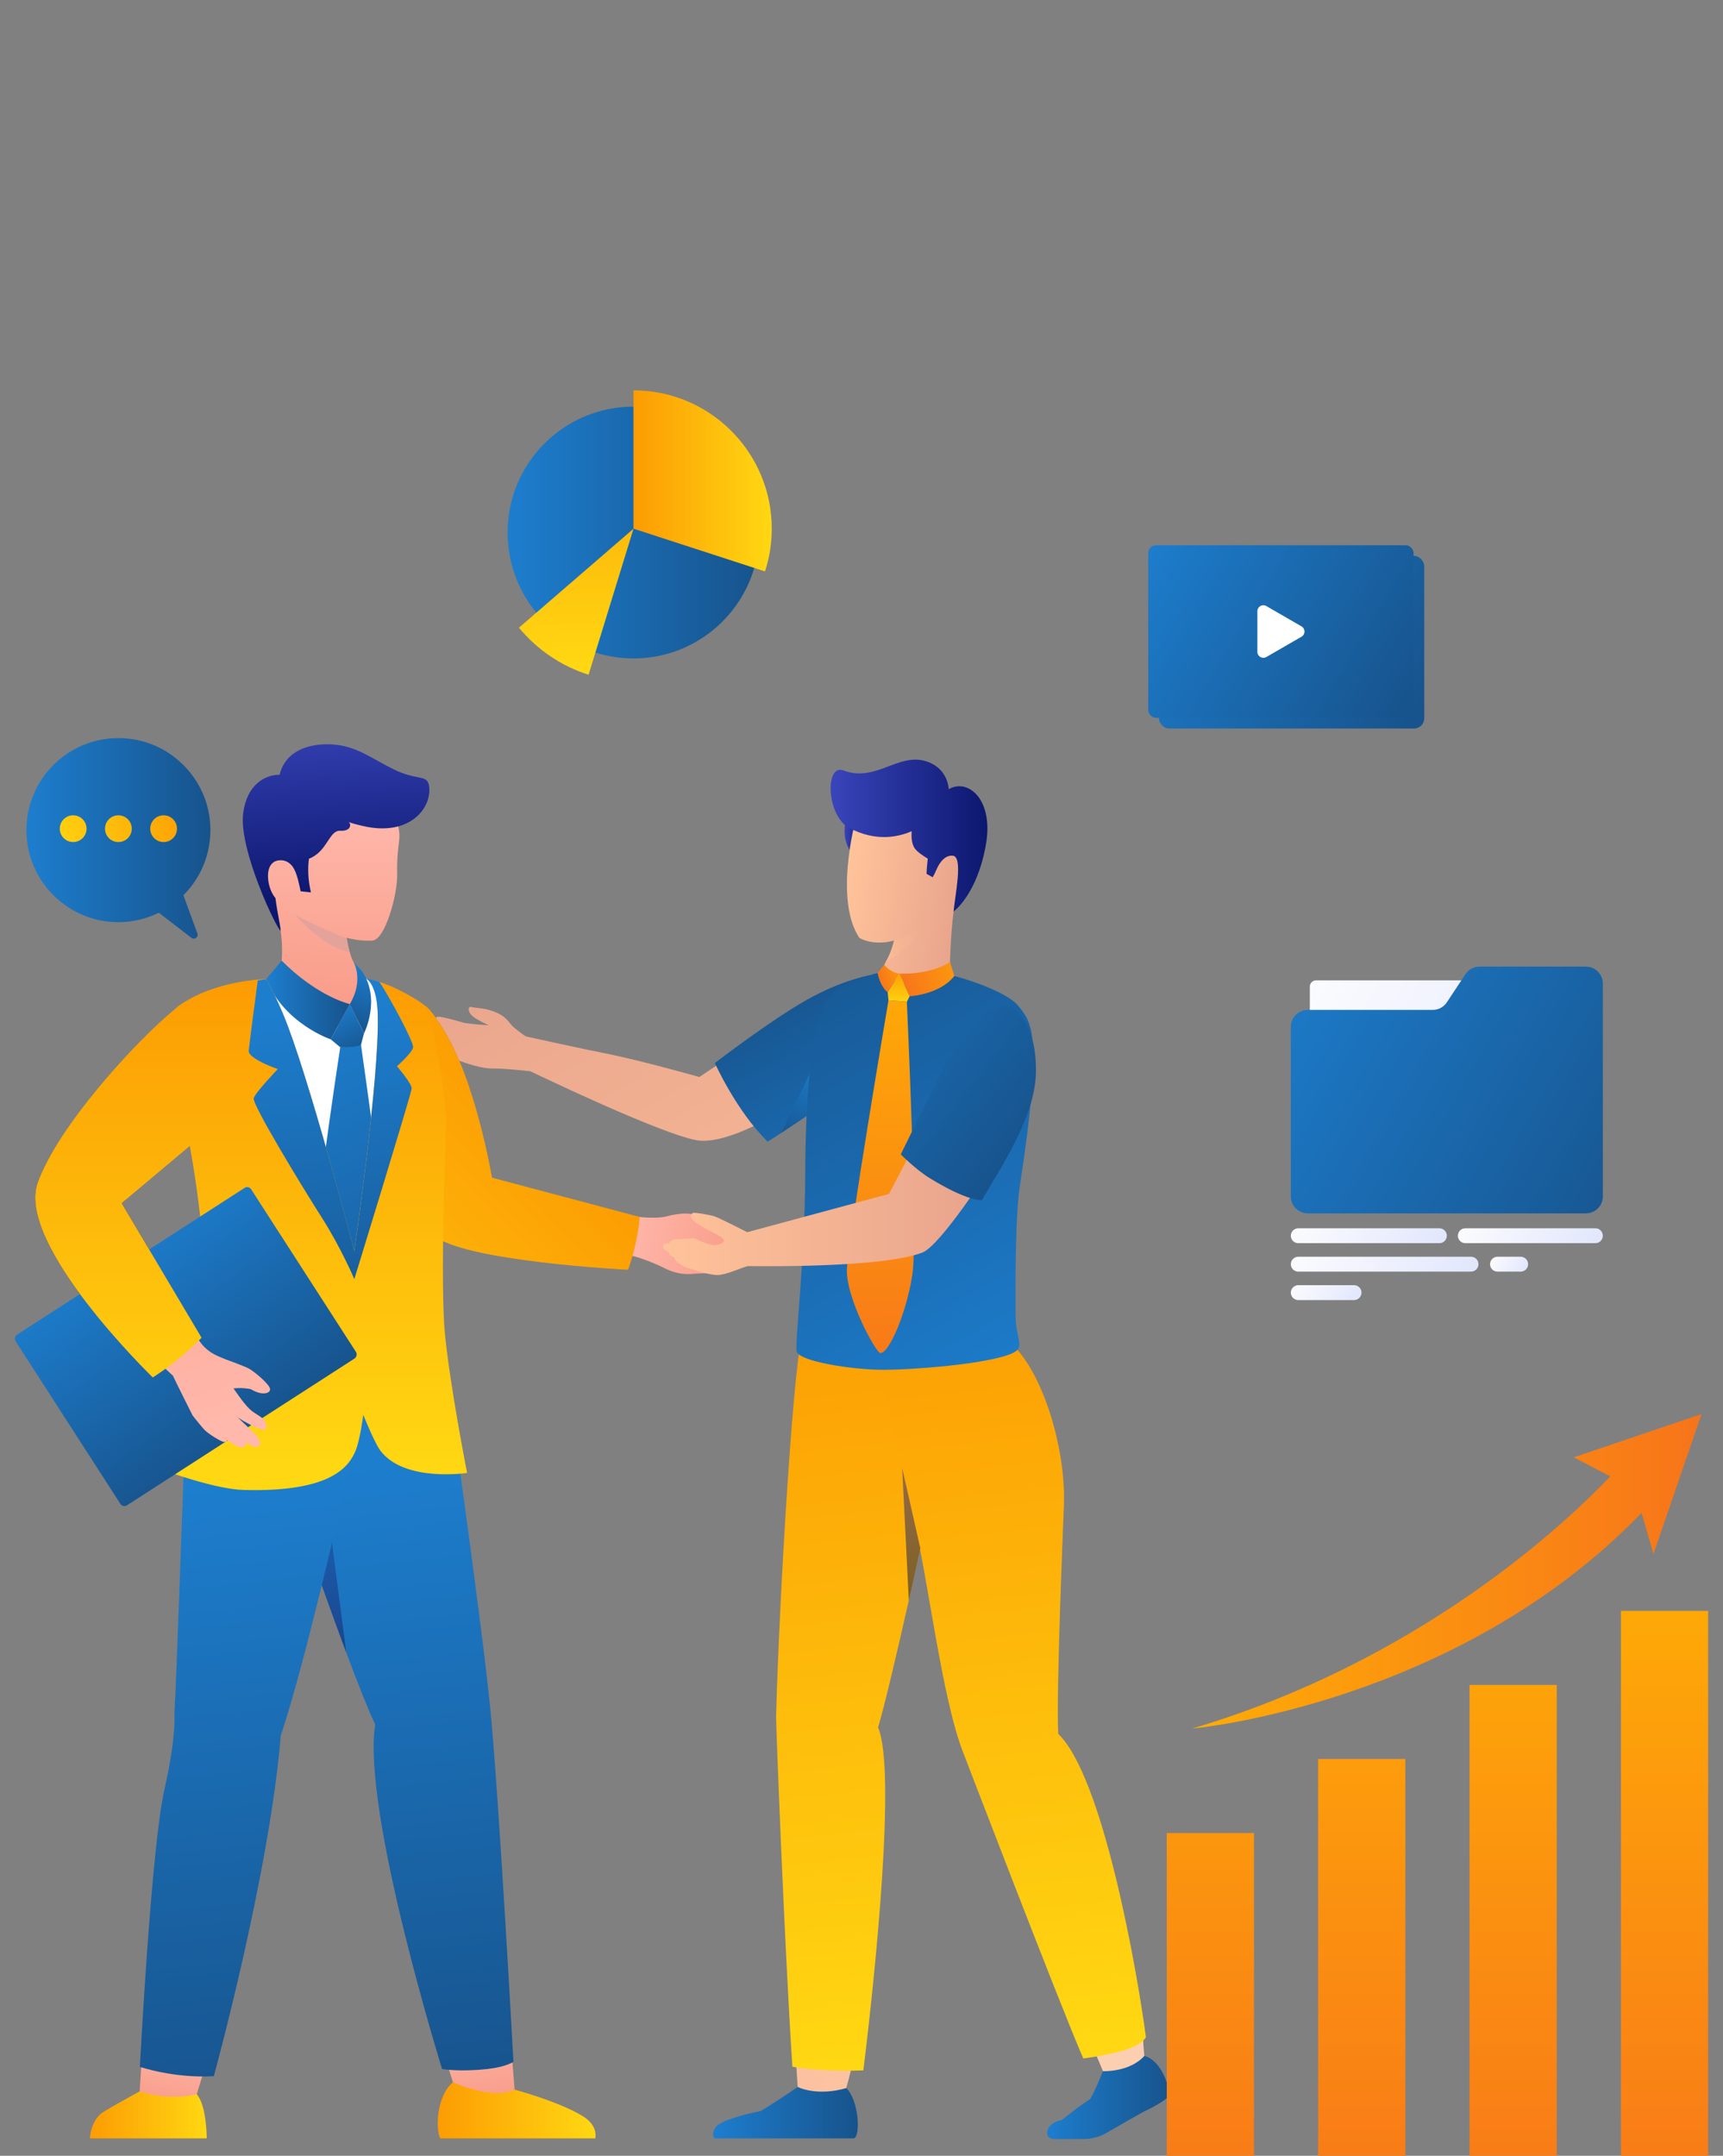 <?xml version="1.0" encoding="UTF-8"?>
<svg xmlns="http://www.w3.org/2000/svg" xmlns:xlink="http://www.w3.org/1999/xlink" viewBox="0 0 738 923">
  <rect x="0" y="0" width="738" height="923" fill="#808080" stroke="none"/>
  <defs>
    <style>
      .cls-1 {
        fill: url(#linear-gradient-61);
      }

      .cls-2 {
        fill: url(#linear-gradient-15);
      }

      .cls-3 {
        fill: url(#linear-gradient-13);
      }

      .cls-4 {
        fill: url(#linear-gradient-28);
      }

      .cls-5 {
        fill: url(#linear-gradient-65);
      }

      .cls-6 {
        fill: url(#linear-gradient-53);
      }

      .cls-7 {
        fill: url(#linear-gradient-46);
      }

      .cls-8 {
        fill: url(#linear-gradient-60);
      }

      .cls-9 {
        fill: url(#linear-gradient-2);
      }

      .cls-10 {
        fill: url(#linear-gradient-64);
      }

      .cls-11 {
        fill: url(#linear-gradient-56);
      }

      .cls-12 {
        fill: url(#linear-gradient-43);
      }

      .cls-13 {
        fill: url(#linear-gradient-25);
      }

      .cls-14 {
        fill: url(#linear-gradient-12);
      }

      .cls-15 {
        fill: url(#linear-gradient-40);
      }

      .cls-16 {
        fill: url(#linear-gradient-27);
      }

      .cls-17 {
        fill: url(#linear-gradient-37);
      }

      .cls-18 {
        fill: url(#linear-gradient-55);
      }

      .cls-19 {
        fill: #fff;
      }

      .cls-20 {
        fill: url(#linear-gradient-39);
      }

      .cls-21 {
        fill: url(#linear-gradient-52);
      }

      .cls-22 {
        fill: url(#linear-gradient-58);
      }

      .cls-23 {
        fill: url(#linear-gradient-47);
      }

      .cls-24 {
        fill: url(#linear-gradient-26);
      }

      .cls-25 {
        fill: url(#linear-gradient-4);
      }

      .cls-26 {
        fill: url(#linear-gradient-35);
      }

      .cls-27 {
        fill: url(#linear-gradient-30);
      }

      .cls-28 {
        fill: url(#linear-gradient-44);
      }

      .cls-29 {
        fill: url(#linear-gradient-49);
      }

      .cls-30 {
        fill: url(#linear-gradient-3);
      }

      .cls-31 {
        fill: url(#linear-gradient-34);
      }

      .cls-32 {
        fill: url(#linear-gradient-5);
      }

      .cls-33 {
        fill: url(#linear-gradient-38);
      }

      .cls-34 {
        fill: url(#linear-gradient-22);
      }

      .cls-35 {
        fill: url(#linear-gradient-24);
      }

      .cls-36 {
        fill: url(#linear-gradient-54);
      }

      .cls-37 {
        isolation: isolate;
      }

      .cls-38 {
        fill: url(#linear-gradient-33);
      }

      .cls-39 {
        fill: url(#linear-gradient-51);
      }

      .cls-40 {
        fill: url(#linear-gradient-8);
      }

      .cls-41 {
        fill: url(#linear-gradient-66);
      }

      .cls-42 {
        fill: url(#linear-gradient-48);
      }

      .cls-42, .cls-43, .cls-44, .cls-45 {
        mix-blend-mode: multiply;
      }

      .cls-42, .cls-45 {
        opacity: .5;
      }

      .cls-46 {
        fill: url(#linear-gradient-57);
      }

      .cls-47 {
        fill: url(#linear-gradient-14);
      }

      .cls-48 {
        fill: url(#linear-gradient-62);
      }

      .cls-49 {
        fill: url(#linear-gradient-29);
      }

      .cls-50 {
        fill: url(#linear-gradient-20);
      }

      .cls-51 {
        fill: url(#linear-gradient-17);
      }

      .cls-52 {
        fill: url(#linear-gradient-50);
      }

      .cls-53 {
        fill: url(#linear-gradient-7);
      }

      .cls-54 {
        fill: url(#linear-gradient-9);
      }

      .cls-43 {
        fill: url(#linear-gradient-10);
        opacity: .4;
      }

      .cls-55 {
        fill: url(#linear-gradient-59);
      }

      .cls-56 {
        fill: url(#linear-gradient-11);
      }

      .cls-57 {
        fill: url(#linear-gradient-19);
      }

      .cls-58 {
        fill: url(#linear-gradient-6);
      }

      .cls-59 {
        fill: url(#linear-gradient-36);
      }

      .cls-60 {
        fill: url(#linear-gradient-21);
      }

      .cls-61 {
        fill: url(#linear-gradient-45);
      }

      .cls-44 {
        fill: #e3a39a;
      }

      .cls-45 {
        fill: url(#linear-gradient-42);
      }

      .cls-62 {
        fill: url(#linear-gradient-32);
      }

      .cls-63 {
        fill: url(#linear-gradient-41);
      }

      .cls-64 {
        fill: url(#linear-gradient-16);
      }

      .cls-65 {
        fill: url(#linear-gradient);
      }

      .cls-66 {
        fill: url(#linear-gradient-23);
      }

      .cls-67 {
        fill: url(#linear-gradient-31);
      }

      .cls-68 {
        fill: url(#linear-gradient-63);
      }

      .cls-69 {
        fill: url(#linear-gradient-18);
      }
    </style>
    <linearGradient id="linear-gradient" x1="11.31" y1="358.97" x2="90.11" y2="358.97" gradientUnits="userSpaceOnUse">
      <stop offset="0" stop-color="#1d7ece"/>
      <stop offset="1" stop-color="#17538c"/>
    </linearGradient>
    <linearGradient id="linear-gradient-2" x1="513.5" y1="350.22" x2="577.77" y2="370.31" gradientTransform="translate(598.23) rotate(-180) scale(1 -1)" gradientUnits="userSpaceOnUse">
      <stop offset="0" stop-color="#fc9c03"/>
      <stop offset=".99" stop-color="#ffd712"/>
    </linearGradient>
    <linearGradient id="linear-gradient-3" x1="515.22" y1="344.71" x2="579.49" y2="364.79" xlink:href="#linear-gradient-2"/>
    <linearGradient id="linear-gradient-4" x1="516.95" y1="339.19" x2="581.22" y2="359.28" xlink:href="#linear-gradient-2"/>
    <linearGradient id="linear-gradient-5" x1="492.74" y1="239.12" x2="607.71" y2="307.27" xlink:href="#linear-gradient"/>
    <linearGradient id="linear-gradient-6" x1="487.85" y1="234.36" x2="603.46" y2="302.89" xlink:href="#linear-gradient"/>
    <linearGradient id="linear-gradient-7" x1="202.09" y1="865.51" x2="207.49" y2="898.91" gradientUnits="userSpaceOnUse">
      <stop offset="0" stop-color="#ffb8ab"/>
      <stop offset="1" stop-color="#f99d8a"/>
    </linearGradient>
    <linearGradient id="linear-gradient-8" x1="76.22" y1="873.21" x2="70.42" y2="900.61" xlink:href="#linear-gradient-7"/>
    <linearGradient id="linear-gradient-9" x1="156.63" y1="626.5" x2="184.55" y2="898.83" xlink:href="#linear-gradient"/>
    <linearGradient id="linear-gradient-10" x1="138.67" y1="663.56" x2="143.42" y2="709.85" gradientUnits="userSpaceOnUse">
      <stop offset="0" stop-color="#182c7e"/>
      <stop offset="1" stop-color="#1a0048"/>
    </linearGradient>
    <linearGradient id="linear-gradient-11" x1="96.01" y1="634.95" x2="123.79" y2="906.03" xlink:href="#linear-gradient"/>
    <linearGradient id="linear-gradient-12" x1="268.24" y1="516.89" x2="316.05" y2="526.46" xlink:href="#linear-gradient-7"/>
    <linearGradient id="linear-gradient-13" x1="-130.11" y1="723.64" x2="-130.11" y2="947.01" gradientTransform="translate(843.09 62.52) rotate(45.71)" xlink:href="#linear-gradient-2"/>
    <linearGradient id="linear-gradient-14" x1="130.19" y1="345.88" x2="130.19" y2="430.69" gradientTransform="translate(45.76 -12.71) rotate(5.58)" xlink:href="#linear-gradient-7"/>
    <linearGradient id="linear-gradient-15" x1="141.52" y1="346.71" x2="141.52" y2="429.08" xlink:href="#linear-gradient-7"/>
    <linearGradient id="linear-gradient-16" x1="141.21" y1="302.68" x2="146.45" y2="383.66" gradientUnits="userSpaceOnUse">
      <stop offset="0" stop-color="#3945ba"/>
      <stop offset="1" stop-color="#0c176f"/>
    </linearGradient>
    <linearGradient id="linear-gradient-17" x1="187.48" y1="903.53" x2="255.1" y2="903.53" gradientTransform="matrix(1,0,0,1,0,0)" xlink:href="#linear-gradient-2"/>
    <linearGradient id="linear-gradient-18" x1="38.53" y1="905.49" x2="88.55" y2="905.49" gradientTransform="matrix(1,0,0,1,0,0)" xlink:href="#linear-gradient-2"/>
    <linearGradient id="linear-gradient-19" x1="125.81" y1="370.41" x2="125.81" y2="370.62" xlink:href="#linear-gradient-7"/>
    <linearGradient id="linear-gradient-20" x1="111.54" y1="442.21" x2="197.17" y2="618.5" xlink:href="#linear-gradient"/>
    <linearGradient id="linear-gradient-21" x1="113.96" y1="428.13" x2="149.81" y2="428.13" xlink:href="#linear-gradient"/>
    <linearGradient id="linear-gradient-22" x1="158.12" y1="413.34" x2="149.67" y2="441.31" xlink:href="#linear-gradient"/>
    <linearGradient id="linear-gradient-23" x1="142.47" y1="430.71" x2="152.92" y2="452.23" xlink:href="#linear-gradient"/>
    <linearGradient id="linear-gradient-24" x1="136.35" y1="420.09" x2="136.35" y2="629.1" gradientTransform="matrix(1,0,0,1,0,0)" xlink:href="#linear-gradient-2"/>
    <linearGradient id="linear-gradient-25" x1="15.09" y1="513.63" x2="309.07" y2="513.63" xlink:href="#linear-gradient-10"/>
    <linearGradient id="linear-gradient-26" x1="47.66" y1="531.64" x2="107.45" y2="615.77" gradientTransform="translate(-448.12 331.03) rotate(-57.19)" xlink:href="#linear-gradient"/>
    <linearGradient id="linear-gradient-27" x1="85.47" y1="611.87" x2="37.57" y2="470.99" xlink:href="#linear-gradient-7"/>
    <linearGradient id="linear-gradient-28" x1="50.71" y1="420.09" x2="50.71" y2="629.1" gradientTransform="matrix(1,0,0,1,0,0)" xlink:href="#linear-gradient-2"/>
    <linearGradient id="linear-gradient-29" x1="140.01" y1="431.46" x2="155.68" y2="592.21" xlink:href="#linear-gradient"/>
    <linearGradient id="linear-gradient-30" x1="370.7" y1="656.02" x2="216.79" y2="375.9" gradientUnits="userSpaceOnUse">
      <stop offset="0" stop-color="#ffc39a"/>
      <stop offset="1" stop-color="#e8a38c"/>
    </linearGradient>
    <linearGradient id="linear-gradient-31" x1="305.38" y1="904.54" x2="367.42" y2="904.54" xlink:href="#linear-gradient"/>
    <linearGradient id="linear-gradient-32" x1="448.47" y1="898.03" x2="501.24" y2="898.03" xlink:href="#linear-gradient"/>
    <linearGradient id="linear-gradient-33" x1="470.61" y1="889.84" x2="279.84" y2="889.84" gradientUnits="userSpaceOnUse">
      <stop offset="0" stop-color="#fccfb0"/>
      <stop offset="1" stop-color="#fcba97"/>
    </linearGradient>
    <linearGradient id="linear-gradient-34" x1="394.71" y1="537.4" x2="329.43" y2="418.59" xlink:href="#linear-gradient"/>
    <linearGradient id="linear-gradient-35" x1="356.06" y1="457.54" x2="331.47" y2="488.28" xlink:href="#linear-gradient"/>
    <linearGradient id="linear-gradient-36" x1="347.11" y1="550.08" x2="383.09" y2="885.42" gradientTransform="matrix(1,0,0,1,0,0)" xlink:href="#linear-gradient-2"/>
    <linearGradient id="linear-gradient-37" x1="470.6" y1="879.75" x2="279.86" y2="879.75" xlink:href="#linear-gradient-33"/>
    <linearGradient id="linear-gradient-38" x1="413.93" y1="547.92" x2="449.46" y2="879.03" gradientTransform="matrix(1,0,0,1,0,0)" xlink:href="#linear-gradient-2"/>
    <linearGradient id="linear-gradient-39" x1="441.7" y1="600.48" x2="325.52" y2="389.01" xlink:href="#linear-gradient"/>
    <linearGradient id="linear-gradient-40" x1="374.66" y1="414.24" x2="378.49" y2="598.2" gradientUnits="userSpaceOnUse">
      <stop offset="0" stop-color="#ffac06"/>
      <stop offset="1" stop-color="#f7741a"/>
    </linearGradient>
    <linearGradient id="linear-gradient-41" x1="359.78" y1="386.5" x2="412.55" y2="395.48" xlink:href="#linear-gradient-30"/>
    <linearGradient id="linear-gradient-42" x1="378.42" y1="399.81" x2="403.24" y2="399.81" xlink:href="#linear-gradient-30"/>
    <linearGradient id="linear-gradient-43" x1="361.72" y1="358.97" x2="369.44" y2="358.97" xlink:href="#linear-gradient-16"/>
    <linearGradient id="linear-gradient-44" x1="363.96" y1="368.42" x2="414.13" y2="376.97" xlink:href="#linear-gradient-30"/>
    <linearGradient id="linear-gradient-45" x1="355.78" y1="357.75" x2="422.93" y2="357.75" xlink:href="#linear-gradient-16"/>
    <linearGradient id="linear-gradient-46" x1="283.98" y1="517.35" x2="424.21" y2="517.35" xlink:href="#linear-gradient-30"/>
    <linearGradient id="linear-gradient-47" x1="-51.63" y1="613.89" x2="95.19" y2="613.89" gradientTransform="translate(743.91 -54.5) rotate(37.84)" xlink:href="#linear-gradient"/>
    <linearGradient id="linear-gradient-48" x1="381.88" y1="632.25" x2="393.5" y2="680.26" gradientUnits="userSpaceOnUse">
      <stop offset="0" stop-color="#2e2a87"/>
      <stop offset="1" stop-color="#000e42"/>
    </linearGradient>
    <linearGradient id="linear-gradient-49" x1="422.04" y1="410.83" x2="386.3" y2="422.61" xlink:href="#linear-gradient-40"/>
    <linearGradient id="linear-gradient-50" x1="390.91" y1="415.18" x2="376.5" y2="419.92" xlink:href="#linear-gradient-40"/>
    <linearGradient id="linear-gradient-51" x1="384.7" y1="415.74" x2="385.01" y2="430.49" gradientTransform="matrix(1,0,0,1,0,0)" xlink:href="#linear-gradient-2"/>
    <linearGradient id="linear-gradient-52" x1="518.43" y1="671.15" x2="518.43" y2="967.74" xlink:href="#linear-gradient-40"/>
    <linearGradient id="linear-gradient-53" x1="583.27" y1="671.15" x2="583.27" y2="967.74" xlink:href="#linear-gradient-40"/>
    <linearGradient id="linear-gradient-54" x1="648.11" y1="671.15" x2="648.11" y2="967.74" xlink:href="#linear-gradient-40"/>
    <linearGradient id="linear-gradient-55" x1="712.95" y1="671.15" x2="712.95" y2="967.74" xlink:href="#linear-gradient-40"/>
    <linearGradient id="linear-gradient-56" x1="510.6" y1="672.75" x2="728.83" y2="672.75" xlink:href="#linear-gradient-40"/>
    <linearGradient id="linear-gradient-57" x1="539.65" y1="410.99" x2="698.25" y2="502.09" gradientUnits="userSpaceOnUse">
      <stop offset="0" stop-color="#fff"/>
      <stop offset="1" stop-color="#dee3fc"/>
    </linearGradient>
    <linearGradient id="linear-gradient-58" x1="533.69" y1="417.27" x2="712.02" y2="519.71" xlink:href="#linear-gradient"/>
    <linearGradient id="linear-gradient-59" x1="551.93" y1="509.33" x2="620.02" y2="548.45" xlink:href="#linear-gradient-57"/>
    <linearGradient id="linear-gradient-60" x1="551.83" y1="517.57" x2="633.53" y2="564.5" xlink:href="#linear-gradient-57"/>
    <linearGradient id="linear-gradient-61" x1="637.6" y1="536.22" x2="654.98" y2="546.2" xlink:href="#linear-gradient-57"/>
    <linearGradient id="linear-gradient-62" x1="552.19" y1="544.34" x2="583.58" y2="562.37" xlink:href="#linear-gradient-57"/>
    <linearGradient id="linear-gradient-63" x1="623.51" y1="510.71" x2="686.85" y2="547.1" xlink:href="#linear-gradient-57"/>
    <linearGradient id="linear-gradient-64" x1="217.42" y1="228" x2="325.25" y2="228" xlink:href="#linear-gradient"/>
    <linearGradient id="linear-gradient-65" x1="271.35" y1="205.89" x2="330.56" y2="205.89" gradientTransform="matrix(1,0,0,1,0,0)" xlink:href="#linear-gradient-2"/>
    <linearGradient id="linear-gradient-66" x1="246.26" y1="162.8" x2="247.06" y2="285.72" gradientTransform="matrix(1,0,0,1,0,0)" xlink:href="#linear-gradient-2"/>
  </defs>
  <g class="cls-37">
    <g id="Layer_1" data-name="Layer 1">
      <g>
        <path class="cls-65" d="M55.96,316.37c17.51,2.26,31.62,16.42,33.83,33.93,1.63,12.9-2.98,24.77-11.23,33l5.99,16.38c.56,1.54-1.24,2.87-2.54,1.86l-13.99-10.76c-7.17,3.52-15.53,5-24.38,3.41-16.91-3.03-30.15-17.12-32.07-34.19-2.88-25.58,18.74-46.95,44.39-43.64Z"/>
        <path class="cls-9" d="M64.35,354.8c0,3.17,2.57,5.73,5.73,5.73s5.73-2.57,5.73-5.73-2.57-5.73-5.73-5.73-5.73,2.57-5.73,5.73Z"/>
        <circle class="cls-30" cx="50.71" cy="354.8" r="5.73"/>
        <path class="cls-25" d="M25.61,354.8c0,3.17,2.57,5.73,5.73,5.73s5.73-2.57,5.73-5.73-2.57-5.73-5.73-5.73-5.73,2.57-5.73,5.73Z"/>
      </g>
      <g>
        <rect class="cls-32" x="496.38" y="238" width="113.65" height="73.91" rx="4.36" ry="4.36"/>
        <rect class="cls-58" x="491.82" y="233.44" width="113.65" height="73.91" rx="3.36" ry="3.36"/>
        <path class="cls-19" d="M542.4,259.49l15.06,8.69c1.71.98,1.71,3.45,0,4.43l-15.06,8.69c-1.71.98-3.84-.25-3.84-2.22v-17.39c0-1.97,2.13-3.2,3.84-2.22Z"/>
      </g>
      <g>
        <g>
          <polyline class="cls-53" points="186.72 868.52 194.01 891.51 207.83 902.01 220.42 894.66 218.23 867.19"/>
          <path class="cls-40" d="M60.98,877.44l-1.42,22.14s15.64,5.18,22.68,3.66l6.31-20.52-27.57-5.28Z"/>
          <g>
            <path class="cls-54" d="M219.92,882.78s-3.29,2.21-11.16,3.07c-12.15,1.33-19.4,0-19.4,0,0,0-34.42-110.48-28.67-147.53-3.15-6.66-7.5-17.7-12.37-30.74v-.02c-4.57-12.2-9.57-26.14-14.36-39.78-11.83-33.59-22.43-65.43-22.43-65.43l77.92-26.73s16.65,116.45,20.51,155.48c3.74,37.82,9.96,151.69,9.96,151.69Z"/>
            <path class="cls-43" d="M148.32,707.56c-4.57-12.2-9.57-26.14-14.36-39.78l7.55-12.59,6.81,52.37Z"/>
            <path class="cls-56" d="M154.72,605.77l-75.12-1.57s-4,114.54-4.89,129.88c0,0,.82,9.69-4.29,32.13-5.65,24.8-10.5,118.71-10.5,118.71,0,0,14.6,5,31.66,4,0,0,23.88-86.7,28.68-145.89,12.73-37.63,34.45-137.25,34.45-137.25Z"/>
          </g>
          <path class="cls-14" d="M304.4,535.47c-.27.79-1.25,1.35-1.6,2.24-.44,1.06-.34,2.43-.91,3.49-.39.71,4.97,2.45,4.51,3.07-.71.98-7.77.94-8.81,1.07-5.14.63-9.48-.53-13.6-2.68-2.59-1.35-10.57-4.67-14.28-5.16-13.82-1.82-65.55-5.7-75-9.66-20.43-8.58-34.69-46.57-34.69-46.57l43.03-3.44s4.31,26.14,5.98,28.6c1.67,2.48,50.67,13.15,66.16,14.75,2.58.27,7.7.32,10.35-.39,2.66-.74,8.35-1.89,11.71-.71,3.37,1.18,15.82,8.2,16.19,9.04,0,0,0,6.04-9.04,6.37Z"/>
          <path class="cls-3" d="M269,543.67s4.06-10.56,4.99-22.63l-63.25-16.82s-7.02-41.74-20.91-63.69c-3.11-4.92-6-9.01-7.99-10.07-18.96-10.02-24.01,56.9-24.01,56.9,0,0,11.29,25.85,27.5,41.24,12.09,11.47,83.67,15.06,83.67,15.06Z"/>
          <path class="cls-19" d="M192.37,603.43s-3.26,1.07-85.52-.19c1.21-4.65-24.93-111.28-24.7-119.23.2-6.25-7.57-41.66-4.85-47.11,3.76-7.6,20.16-13.31,36.67-17.66,12.44-3.28,26.51-6.2,26.51-6.2l21.24,7.82s16.51,9.36,19.51,12.43c2.61,11.45,4.69,105.02,5.31,125.72.18,5.85,5.84,44.41,5.84,44.41Z"/>
          <path class="cls-47" d="M144.26,439.08c-17.14-3.32-30.3-19.84-30.3-19.84l4.34-2.22s1.99-1.89,2.28-4.83c1.52-15.14-4.55-30.65-4.55-30.65,10.63,7.49,24.7,11.98,31.63,14.45.19,1.29.77,6.9,2.15,11.74.86,2.96,2.03,5.63,3.61,6.82.4.3,7.97,27.85-9.17,24.53Z"/>
          <path class="cls-44" d="M149.81,407.73c-12.07-2.54-23.12-15.73-23.12-15.73l20.97,3.99c.19,1.29.77,6.9,2.15,11.74Z"/>
          <path class="cls-2" d="M159.5,402.71c-3.49.23-7.76-.25-12.82-1.62,0,0-4.82-1.91-11.22-4.91v-.03c-5.61-2.62-13.38-6.12-18.26-11.04-.03-.03-3.96-9.17-3.96-9.17-3.82-13.8,1.81-30.06,5.79-35.31,12.71-16.83,45.97-12.06,51.67,13.76.44,1.99.49,4.04.2,6.05-.4,2.82-.93,7.82-.77,13.6.24,8.64-5.07,28.29-10.63,28.67Z"/>
          <path class="cls-64" d="M155.27,353.61c-2.31-.56-3.44-.77-6.07-1.69,1.17.41,1.7,4-3.47,3.77-4.88-.22-5.41,8.88-13.39,11.97-.59,4.2-.4,9.17.83,14.41l-4.4-.47c-.56-2.47-1.47-7.81-3.36-10.42,0-.02-.02-.02-.02-.05-.23-.37-2.52-3.66-6.83-2.61-1.72.44-3.91,2.26-3.77,6.87.12,3.8,1.47,7.08,3.19,9.13.75,6.04,2.17,12.05,2.24,13.98-1.42-.14-18.13-34.84-16.06-50.4,1.6-12,9.11-16.4,15.61-16.4,3.27-13.55,19.55-14.19,27.73-12.23,7.67,1.84,12.37,5.59,21.09,9.9,10.02,4.94,14.29,2.15,15.13,6.84,1.68,9.39-8.11,22.28-28.45,17.39Z"/>
          <path class="cls-51" d="M255.01,915.56h-66.43c-1.99-3.45-1.84-18.01,5.44-24.05,0,0,16.89,7.77,26.41,3.17,0,0,18.77,5.02,29.02,11.25,5.01,3.04,6,6.67,5.56,9.64Z"/>
          <path class="cls-69" d="M59.83,895.42s-9.2,4.97-15.2,8.57c-6,3.6-6.1,11.57-6.1,11.57h50.02s0-14.19-4.29-18.89c-13.19,2.98-24.43-1.26-24.43-1.26Z"/>
          <path class="cls-57" d="M125.82,370.5v.02s-.02-.02-.02-.05l.02.02Z"/>
          <path class="cls-50" d="M145.73,448.37s-14.48,94.26-13.17,112.29c1.31,18.03,18.9,45.09,22.16,45.12,4.15.04,13.63-29.95,14.01-43.48.38-13.52-14.11-114.95-14.11-114.95l-8.89,1.02Z"/>
          <path class="cls-60" d="M120.67,411.28s13.08,14.04,29.15,18.65l-8.16,15.06s-19.86-6.61-27.69-25.75l6.7-7.96Z"/>
          <path class="cls-34" d="M151.56,412.19s4.35,7.59-1.74,17.74l6.1,12.5s7.23-14.29-.62-26.23c-.45-.68-1-1.3-1.58-1.87l-2.16-2.14Z"/>
          <path class="cls-66" d="M149.81,429.93l-8.16,15.06,4.08,3.38s6.89.1,8.89-1.02l1.29-4.92-6.1-12.5Z"/>
          <path class="cls-35" d="M158.54,419.47s2.95,1.54,3.27,15.38c.61,27.37-10.06,100.81-10.06,100.81,0,0-19.87-76.38-30.63-101.82-4.27-10.09-7.15-14.61-7.15-14.61,0,0-22.03.17-38.01,11.85-1.65,1.21-2.56,4.27-3.32,6.42l8.16,50.53s11.61,57.81,5.53,95.58c-1.93,11.98-12.63,47.13-12.63,47.13,0,0,19.15,6.84,30.46,7.17,38.11,1.13,45.39-10.29,48.1-16.68,2-4.73,3.34-15.46,3.34-15.46,0,0,4.81,12.06,7.43,15.46,10.4,13.5,37.04,9.41,37.04,9.41,0,0-7.38-37.44-9.53-59.94-2.17-22.72.6-91.3.6-91.3,0,0-2.29-31.62-9.29-48.93-4.5-3.73-17.07-10.29-23.3-11Z"/>
          <path class="cls-13" d="M16.13,506.37c-9.51,26.42,49.3,83.38,49.3,83.38,0,0,11.06-6.76,20.9-17.01l-34.24-57.62,28.71-27.09-8.17-50.54c-17.67,14.48-47.97,45.16-56.5,68.87Z"/>
          <rect class="cls-24" x="36.14" y="516.56" width="86.92" height="120.05" rx="2.01" ry="2.01" transform="translate(521.05 197.22) rotate(57.19)"/>
          <path class="cls-16" d="M107.44,594.78c5.33,3.23,9.18,1.56,8.04-.72-1.14-2.28-6.67-6.9-8.78-8.04-2.11-1.14-7.4-3.02-10-4-.93-.35-2.35-.96-3.79-1.6-3.41-1.52-6.25-4.07-8.14-7.29-7.76-13.3-28.95-49.78-32.68-58,7.65-7.9,14.43-14.35,22.71-22.65,1.38-1.39-25.49-30.46-25.49-30.46,0,0-35.21,37.83-33.54,49.38,4.06,28.11,58.32,77.64,58.32,77.64,1.01,2.31,8.44,17.05,8.44,17.05,0,0,3.59,4.55,5.15,6.2,1.27,1.34,6.87,5.02,8.34,5.09.7.03,1.15-.27,1.24-.79,2.51,1.69,4.9,3.1,6,3.15,1.5.07,2.34-.77,2.04-2.17,1.7,1.05,3.2,1.82,4,1.86,2.44.12,3.17-2.2,0-5.37-3.17-3.17-8.1-7.78-8.1-7.78l-.02-.03c.48.43.9.79,1.17.97,1.79,1.22,7.79,4.51,9.88,4.82,2.44.37,2.2-1.57,1.22-3.52-.98-1.95-3.99-2.85-6.59-5.29-2.6-2.44-6.83-8.78-6.83-8.78,0,0,3.36-.49,7.42.32Z"/>
          <path class="cls-4" d="M16.13,506.37c-9.51,26.42,49.3,83.38,49.3,83.38,0,0,11.06-6.76,20.9-17.01l-34.24-57.62,32.7-27.42-9.56-55.92c-17.67,14.48-50.57,50.87-59.11,74.58Z"/>
          <path class="cls-49" d="M170.01,456.51s6.66,7.67,6.29,9.69c-.66,3.89-24.54,81.46-24.54,81.46,0,0-5.58-13.23-13.87-26.26-8.31-13.01-29.97-48.59-29.21-51.19.79-2.63,10.3-12.47,10.3-12.47,0,0-12.76-4.45-12.44-7.84.29-3.37,3.86-30.07,3.86-30.07,2.24-.44,3.57-.59,3.57-.59,0,0,2.88,4.52,7.16,14.61,10.77,25.45,30.64,101.82,30.64,101.82,0,0,10.67-73.45,10.06-100.81-.32-13.84-4.93-15.76-4.93-15.76,1.11.12,3.78.54,5.64,1.34,4.08,6.02,14.7,25.63,14.39,27.94-.29,2.31-6.91,8.14-6.91,8.14Z"/>
        </g>
        <g>
          <path class="cls-27" d="M334.66,475.64s-21,13.52-34.52,12.76c-5.36-.29-19.18-5.61-33.86-11.9-14.68-6.29-30.24-13.6-39.17-17.85,0,0-10.89-1.25-16.01-1.16-4.82.1-11.63-2.36-14.36-3.32-2.07-4.97-4.38-9.64-6.91-13.65-1.08-1.72-2.16-3.34-3.15-4.77.34-.52,1.13-.49,2.39-.29,2.95.47,10.03,2.56,10.03,2.56l3.59.42c3.59.39,6.66.52,6.66.52,0,0-5.53-2.46-7.28-4.2-1.75-1.75-1.75-4.11,0-3.59,1.75.52,5.63.2,10.55,2.36,4.92,2.14,5.14,4.4,7.7,6.54,2.56,2.16,4.89,3.66,4.89,3.66,6.69,1.48,22.52,4.97,34.35,7.33,15.37,3.07,39.96,10.06,39.96,10.06l17.51-11.68,17.63,26.21Z"/>
          <path class="cls-67" d="M365.8,915.51s-.12.02-.17.05h-59.48c-.52-.27-.44-.49-.44-.49,0,0-1.08-1.24.74-4.19,1.82-2.93,12.63-5.68,19.32-7.03,7.49-4.43,15.91-10.32,15.91-10.32,7.43,2.9,20.78.47,20.78.47,5.46,5.24,6.17,20.61,3.34,21.52Z"/>
          <path class="cls-62" d="M501.24,896.99c-1.95,2.05-5.9,4.52-9.91,6.41-2.21,1-9.9,5.48-17.49,9.85-3,1.69-6.43,2.58-9.85,2.58h-12.43c-2.32,0-3.16-1.58-3.09-2.59.17-2.6,2.36-4.79,5.99-5.47.9-.16,4.58-3.9,12.46-9.08,2.3-3.68,5.46-11.93,5.46-11.93,11.26-1.44,17.76-6.55,17.76-6.55,7.06,1.95,10.12,11.78,11.1,16.77Z"/>
          <path class="cls-38" d="M341.05,884.17c.21,3.27.42,6.4.62,9.36,5.8,2.69,14.28,2.47,20.77.47.38-1.18,1.14-4.01,2.16-8.1-11.5.52-19.17-.65-23.56-1.73Z"/>
          <path class="cls-31" d="M372.52,417.54l-15.02,51.54c-2.31,1.79-4.89,3.69-7.55,5.56-5.46,3.91-11.19,7.7-15.29,10.38v.02c-3.52,2.29-5.85,3.76-5.85,3.76-13.47-13.18-22.62-33.66-22.62-33.66,0,0,23.7-18.22,39.12-26.92,15.39-8.7,27.22-10.67,27.22-10.67Z"/>
          <path class="cls-26" d="M350.74,462.02l-.79,12.61c-5.46,3.91-11.19,7.7-15.29,10.38l12.07-25.25,4.01,2.26Z"/>
          <path class="cls-59" d="M387.24,575.16c-9.68-14.09-34.75-7.1-43.04-4.02-3.74,1.47-10.4,110.76-11.79,163.95-.05,2.38,3.45,95.79,6.99,149.73,4.39,1.08,18.9,2.14,30.39,1.62,5.07-40.96,14.14-128.87,6.3-146.83,2.44-7.88,8.35-32.97,13.17-54.36,1.91-8.49,3.66-16.36,4.94-22.38,1.19-5.46,2.02-9.4,2.25-10.76.55-3.02.94-6.99,1.25-11.51,1.22-19.86-.36-50.67-10.46-65.45Z"/>
          <path class="cls-17" d="M490.14,880.23c-.22-1.97-.39-4.52-.55-7.51,0,0,0,0,0,0-9.95,5.93-20.31,6.63-20.31,6.63h0c1.95,4.5,3.09,7.21,3.1,7.43,0,0,11.48.51,17.76-6.55Z"/>
          <path class="cls-33" d="M490.83,872.22c-3.79-28.51-18.38-111.57-37.56-129.84-.98-16.8,2.2-91.42,2.43-98.1.84-25.36-9.68-57.81-22.85-69.28l-57.98,1.2,16.65,75.39c5.85,23.47,11.89,75.23,20.9,98.4.77,1.97,40.85,106.54,51.57,131.35,0,0,8.91-1.11,16.9-3.38,8.55-2.43,9.94-5.74,9.94-5.74Z"/>
          <path class="cls-20" d="M355.78,426.24c2.72-3.84,12.9-7.91,21.3-9.96,6.99-1.16,17.15-2.21,29.65,1.03,14.51,3.76,25.98,9.13,29.3,13.2,6.18,7.58,10.68,12.32.77,77.45-2.13,13.97-1.8,46.89-1.8,55.19s2.93,12.31.85,14.72c-4.66,5.4-42.52,8.61-57.48,8.61-13.31,0-35.98-3.55-37.13-7.82-.92-3.4,3.49-37.9,3.66-76.16.3-65.2,8.45-73.48,10.87-76.26Z"/>
          <path class="cls-15" d="M380.56,428.29s-17.47,103.1-17.81,115.38c-.34,12.28,12.5,35.63,14.32,35.64,3.99.01,11.43-18.12,13.75-33.8,2.32-15.68-2.4-116.6-2.4-116.6l-7.87-.61Z"/>
          <g>
            <path class="cls-63" d="M406.73,417.31s-14.25,10.74-29.65-1.03c0,0,1.95-3.72,2.28-4.39.88-1.5,2.53-4.72,3.58-9.26.11-.31.15-.65.25-1.01.29-1.36.51-2.85.65-4.42.27-2.74.24-5.79-.23-9.08l1.49-1.2,24.57-19.32,2.8-2.18s-.81,4.69-1.93,11.57c-.62,3.9-1.35,8.48-2.08,13.31-1.42,9.8-1.72,27.04-1.72,27.04Z"/>
            <path class="cls-45" d="M401.21,390.84l-.02.03c-3.52,5.11-11.46,15.3-21.83,21.01.88-1.5,2.53-4.72,3.58-9.26-1.63.49-3.12.74-4.53.87.07-1.12.12-2.29.09-3.52l1.64-.98,3.69-1.8,19.41-9.45s-.69,1.19-2.04,3.11Z"/>
            <path class="cls-12" d="M362.43,350.71s-3.3,9.85,4.34,16.51l2.67-15.98-7.01-.52Z"/>
            <path class="cls-28" d="M405.22,385.87c-1.23,1.73-2.59,3.39-4.01,4.97l-.02.03c-2.37,2.57-5.06,4.91-7.98,6.89-3.77,2.54-7.19,4.05-10.26,4.86-1.63.49-3.12.74-4.53.87-6.53.55-10.34-1.96-10.34-1.96-6.12-9.09-5.9-23.83-4.5-35.02.54-4.53,1.3-8.46,1.88-11.23.54-2.49.96-3.98.96-3.98.03-.11.03-.19.06-.3,2.66-14.45,21.96-14.95,35.24-6.81.78.48,1.52.98,2.25,1.55,3.69,2.65,6.74,6.06,8.56,10.05,3.12,6.82,1.21,14.58-1.98,21.18-.17.35-.35.7-.52,1.05-1.48,2.95-3.21,5.63-4.79,7.85Z"/>
            <path class="cls-61" d="M406.37,337.89c-.45-5.46-3.68-9.11-7-10.83-13.33-6.9-23.24,8.44-38.13,2.81-8.01-3.03-7.28,19.62,2.66,24.72,10.61,5.44,19.7,4.25,26.57,1.31-.17,2.45,0,5.19,1.2,7.13,1.03,1.67,4.03,3.59,5.71,4.59-.29,2.5-.48,4.79-.51,6.54l2.62,1.43c.52-.9,1.11-2.09,1.8-3.66,0,0,2.44-6.11,6.89-5.55,4.42.55.87,16.96.26,23.88,0,0,10.15-7.24,13.87-28.85,3.34-19.23-7.8-28.33-15.95-23.51Z"/>
          </g>
          <path class="cls-7" d="M424.21,499.91s-21.37,33.44-29.16,36.39c-15.49,5.9-58.89,5.98-74.78,5.78-2.9.71-9.44,3.89-13.13,3.84-1.4-.02-3.37-.42-5.29-.89-1.92-.49-3.76-1.06-4.94-1.45-3-.47-6.64-2.93-7.2-3.42-.59-.49-.86-1.7-.86-1.7,0,0-1.23-.61-1.82-1.03-.61-.42-.57-1.43-.57-1.43-2.63-.84-2.7-2.24-2.29-2.95.39-.71,2.66-.86,2.66-.86,0,0,.15-.98,1.5-1.38.89-.3,9.15-.61,9.22-.64,1.5.79,6.07,3.05,8.78,2.88,3.27-.2,4.5-1.7,3.3-2.8-1.01-.96-3.44-2.16-4.13-2.51-.12-.05-.2-.1-.2-.1,0,0-5.88-2.85-8.09-4.82-2.24-1.94-1.11-3.15-.42-3.49.69-.32,7.75.89,9.25,1.45,2.83,1.06,14.02,6.79,14.02,6.79l60.73-16.4,11.66-22.38,31.77,11.11Z"/>
          <path class="cls-23" d="M420.52,513.84s-5.87.71-22.41-9.49c-5.98-3.69-12.29-10.12-12.29-10.12,5.74-11.71,10.2-20.76,24.94-50.35,6.52-13.09,21.28-13.37,21.28-13.37,0,0,11.69,4.43,11.69,27.69,0,18.53-12.81,38.11-23.2,55.64Z"/>
          <path class="cls-42" d="M394.2,662.88c-1.28,6.02-3.02,13.89-4.94,22.38l-2.83-56.68,7.76,34.3Z"/>
          <path class="cls-29" d="M406.88,411.89s-7.38,5.39-21.67,4.98l4.41,9.68s12.81-.62,19.16-8.69l-1.9-5.98Z"/>
          <path class="cls-52" d="M378.78,413.02s1.78,3.02,6.44,3.84l-5.01,7.99s-3.13-2.1-4.3-8.28l2.87-3.55Z"/>
          <polygon class="cls-39" points="385.21 416.87 380.21 424.86 380.56 428.29 388.43 428.9 389.62 426.55 385.21 416.87"/>
        </g>
      </g>
      <g>
        <rect class="cls-21" x="499.75" y="784.82" width="37.36" height="138.18"/>
        <rect class="cls-6" x="564.59" y="753.12" width="37.36" height="169.88"/>
        <rect class="cls-36" x="629.43" y="721.41" width="37.36" height="201.59"/>
        <rect class="cls-18" x="694.27" y="689.71" width="37.36" height="233.29"/>
        <path class="cls-11" d="M728.83,605.42l-54.74,18.53,15.64,8.18c-19.33,20.27-81.71,79.1-179.13,107.96,0,0,112.92-9.99,192.53-92.35l5.09,17.57,20.6-59.91Z"/>
      </g>
      <g>
        <rect class="cls-46" x="561.03" y="419.74" width="117.37" height="74.48" rx="2.67" ry="2.67"/>
        <path class="cls-22" d="M627.67,417.12l-7.94,12.01c-1.35,2.04-3.62,3.26-6.06,3.26h-53.51c-4.01,0-7.27,3.25-7.27,7.27v72.58c0,4.01,3.25,7.27,7.27,7.27h119.1c4.01,0,7.27-3.25,7.27-7.27v-91.11c0-4.01-3.25-7.27-7.27-7.27h-45.53c-2.44,0-4.72,1.22-6.06,3.26Z"/>
        <path class="cls-55" d="M616.52,532.27h-60.44c-1.76,0-3.19-1.43-3.19-3.19h0c0-1.76,1.43-3.19,3.19-3.19h60.44c1.76,0,3.19,1.43,3.19,3.19h0c0,1.76-1.43,3.19-3.19,3.19Z"/>
        <path class="cls-8" d="M630.07,544.45h-73.99c-1.76,0-3.19-1.43-3.19-3.19h0c0-1.76,1.43-3.19,3.19-3.19h73.99c1.76,0,3.19,1.43,3.19,3.19h0c0,1.76-1.43,3.19-3.19,3.19Z"/>
        <path class="cls-1" d="M651.34,544.45h-9.94c-1.76,0-3.19-1.43-3.19-3.19h0c0-1.76,1.43-3.19,3.19-3.19h9.94c1.76,0,3.19,1.43,3.19,3.19h0c0,1.76-1.43,3.19-3.19,3.19Z"/>
        <path class="cls-48" d="M579.98,556.63h-23.9c-1.76,0-3.19-1.43-3.19-3.19h0c0-1.76,1.43-3.19,3.19-3.19h23.9c1.76,0,3.19,1.43,3.19,3.19h0c0,1.76-1.43,3.19-3.19,3.19Z"/>
        <path class="cls-68" d="M683.34,532.27h-55.71c-1.76,0-3.19-1.43-3.19-3.19h0c0-1.76,1.43-3.19,3.19-3.19h55.71c1.76,0,3.19,1.43,3.19,3.19h0c0,1.76-1.43,3.19-3.19,3.19Z"/>
      </g>
      <g>
        <path class="cls-10" d="M325.25,227.99c0,5.81-.91,11.41-2.64,16.65-7,21.62-27.31,37.27-51.27,37.27-5.69,0-11.17-.89-16.33-2.52-10.01-3.17-18.73-9.17-25.28-17.07v-.02c-7.7-9.31-12.32-21.27-12.32-34.31,0-29.76,24.14-53.9,53.93-53.9s53.9,24.14,53.9,53.9Z"/>
        <path class="cls-5" d="M330.56,226.35c0,6.38-1,12.53-2.9,18.3l-56.32-18.3v-59.22c32.7,0,59.22,26.52,59.22,59.22Z"/>
        <path class="cls-41" d="M271.35,226.36l-19.25,62.54c-11.8-3.74-22.09-10.81-29.81-20.13v-.03l49.07-42.38Z"/>
      </g>
    </g>
  </g>
</svg>